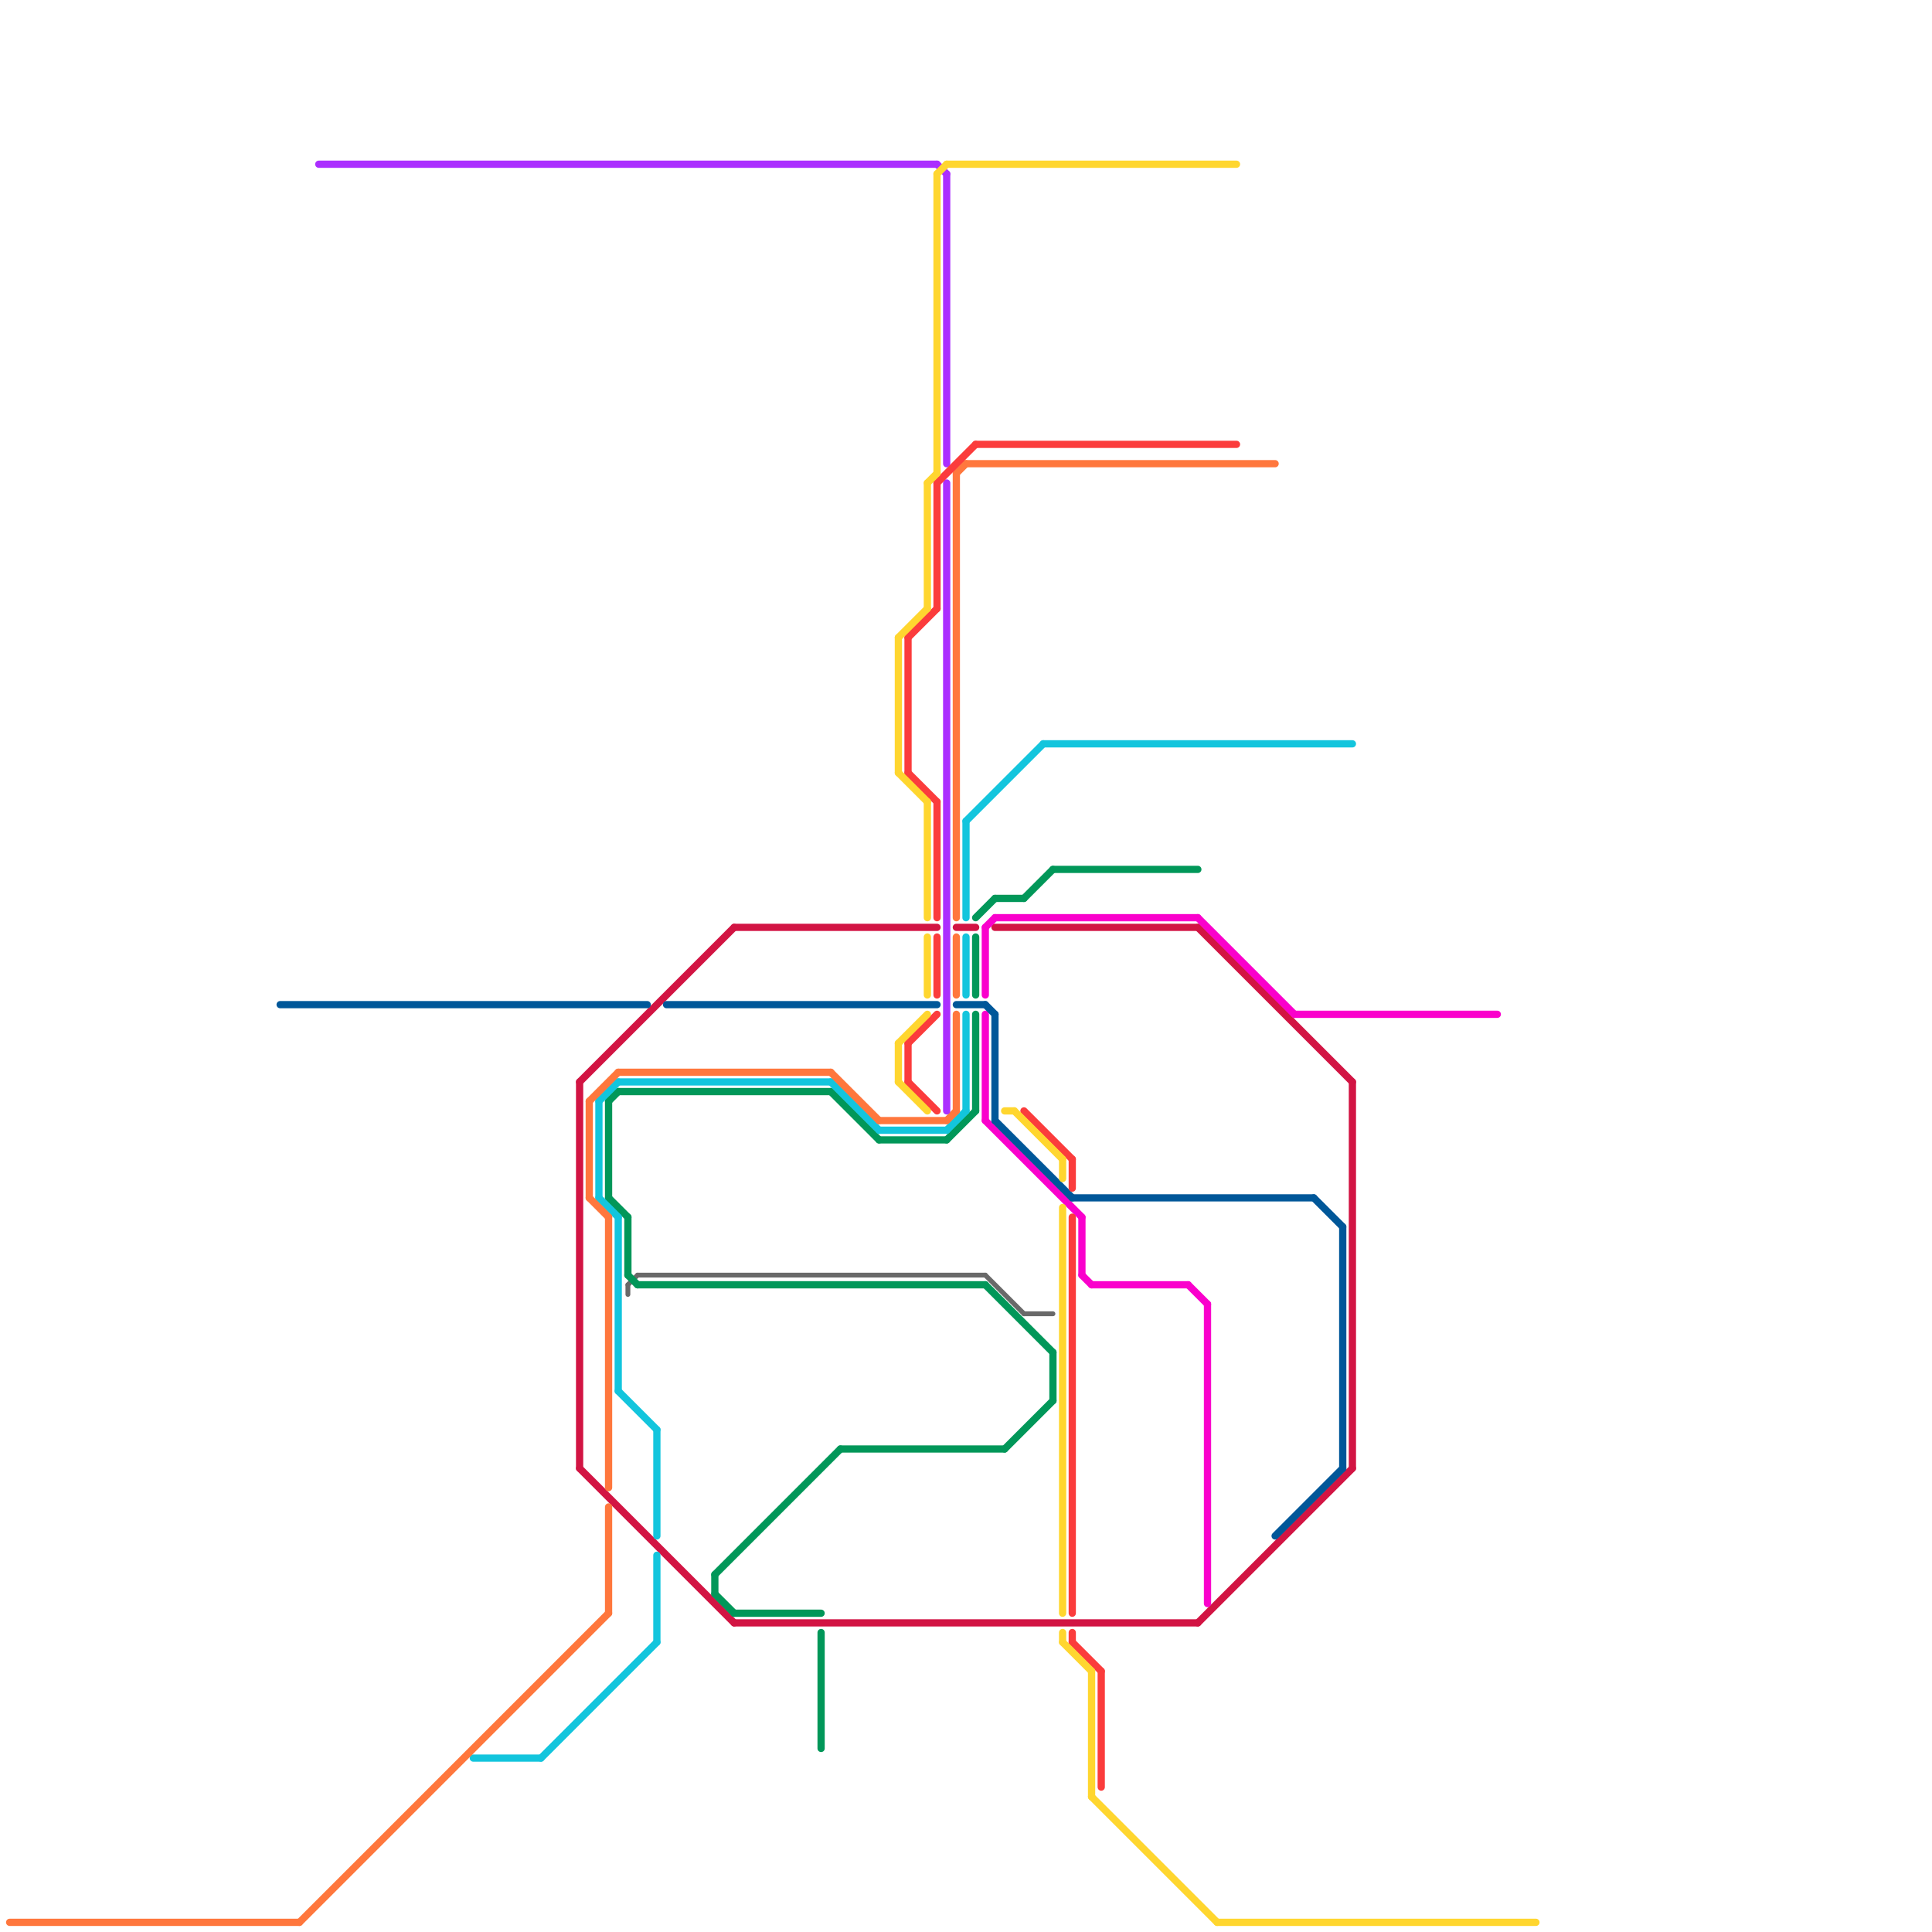 
<svg version="1.1" xmlns="http://www.w3.org/2000/svg" viewBox="0 0 200 200">
<style>text { font: 1px Helvetica; font-weight: 600; white-space: pre; dominant-baseline: central; } line { stroke-width: 1; fill: none; stroke-linecap: round; stroke-linejoin: round; } .c0 { stroke: #696969 } .c1 { stroke: #d21443 } .c2 { stroke: #fa00cc } .c3 { stroke: #005799 } .c4 { stroke: #019759 } .c5 { stroke: #13c5dd } .c6 { stroke: #ff773d } .c7 { stroke: #ab2eff } .c8 { stroke: #fb3c3c } .c9 { stroke: #ffd62f } .w3 { stroke-width: .5; }.w2 { stroke-width: .75; }</style><defs><g id="wm-xf"><circle r="1.2" fill="#000"/><circle r="0.9" fill="#fff"/><circle r="0.6" fill="#000"/><circle r="0.3" fill="#fff"/></g><g id="wm"><circle r="0.6" fill="#000"/><circle r="0.3" fill="#fff"/></g><g id="ct-xf"><circle r="0.5" fill="#fff" stroke="#000" stroke-width="0.2"/></g><g id="ct"><circle r="0.5" fill="#fff" stroke="#000" stroke-width="0.1"/></g></defs><line class="c0 w3" x1="102" y1="132" x2="106" y2="136"/><line class="c0 w3" x1="65" y1="133" x2="65" y2="134"/><line class="c0 w3" x1="106" y1="136" x2="109" y2="136"/><line class="c0 w3" x1="65" y1="133" x2="66" y2="132"/><line class="c0 w3" x1="66" y1="132" x2="102" y2="132"/><line class="c1 w2" x1="76" y1="168" x2="124" y2="168"/><line class="c1 w2" x1="103" y1="96" x2="124" y2="96"/><line class="c1 w2" x1="124" y1="96" x2="140" y2="112"/><line class="c1 w2" x1="99" y1="96" x2="101" y2="96"/><line class="c1 w2" x1="124" y1="168" x2="140" y2="152"/><line class="c1 w2" x1="60" y1="112" x2="60" y2="152"/><line class="c1 w2" x1="76" y1="96" x2="97" y2="96"/><line class="c1 w2" x1="140" y1="112" x2="140" y2="152"/><line class="c1 w2" x1="60" y1="112" x2="76" y2="96"/><line class="c1 w2" x1="60" y1="152" x2="76" y2="168"/><line class="c2 w2" x1="134" y1="105" x2="155" y2="105"/><line class="c2 w2" x1="102" y1="116" x2="112" y2="126"/><line class="c2 w2" x1="103" y1="95" x2="124" y2="95"/><line class="c2 w2" x1="112" y1="126" x2="112" y2="132"/><line class="c2 w2" x1="113" y1="133" x2="123" y2="133"/><line class="c2 w2" x1="124" y1="95" x2="134" y2="105"/><line class="c2 w2" x1="102" y1="96" x2="103" y2="95"/><line class="c2 w2" x1="125" y1="135" x2="125" y2="166"/><line class="c2 w2" x1="123" y1="133" x2="125" y2="135"/><line class="c2 w2" x1="112" y1="132" x2="113" y2="133"/><line class="c2 w2" x1="102" y1="105" x2="102" y2="116"/><line class="c2 w2" x1="102" y1="96" x2="102" y2="103"/><line class="c3 w2" x1="102" y1="104" x2="103" y2="105"/><line class="c3 w2" x1="29" y1="104" x2="67" y2="104"/><line class="c3 w2" x1="103" y1="105" x2="103" y2="116"/><line class="c3 w2" x1="139" y1="127" x2="139" y2="152"/><line class="c3 w2" x1="103" y1="116" x2="111" y2="124"/><line class="c3 w2" x1="111" y1="124" x2="136" y2="124"/><line class="c3 w2" x1="136" y1="124" x2="139" y2="127"/><line class="c3 w2" x1="69" y1="104" x2="97" y2="104"/><line class="c3 w2" x1="132" y1="159" x2="139" y2="152"/><line class="c3 w2" x1="99" y1="104" x2="102" y2="104"/><line class="c4 w2" x1="98" y1="118" x2="101" y2="115"/><line class="c4 w2" x1="76" y1="167" x2="85" y2="167"/><line class="c4 w2" x1="86" y1="113" x2="91" y2="118"/><line class="c4 w2" x1="106" y1="93" x2="109" y2="90"/><line class="c4 w2" x1="104" y1="150" x2="109" y2="145"/><line class="c4 w2" x1="101" y1="95" x2="103" y2="93"/><line class="c4 w2" x1="109" y1="140" x2="109" y2="145"/><line class="c4 w2" x1="101" y1="105" x2="101" y2="115"/><line class="c4 w2" x1="85" y1="169" x2="85" y2="181"/><line class="c4 w2" x1="65" y1="126" x2="65" y2="132"/><line class="c4 w2" x1="87" y1="150" x2="104" y2="150"/><line class="c4 w2" x1="109" y1="90" x2="124" y2="90"/><line class="c4 w2" x1="64" y1="113" x2="86" y2="113"/><line class="c4 w2" x1="63" y1="124" x2="65" y2="126"/><line class="c4 w2" x1="101" y1="97" x2="101" y2="103"/><line class="c4 w2" x1="66" y1="133" x2="102" y2="133"/><line class="c4 w2" x1="103" y1="93" x2="106" y2="93"/><line class="c4 w2" x1="102" y1="133" x2="109" y2="140"/><line class="c4 w2" x1="63" y1="114" x2="63" y2="124"/><line class="c4 w2" x1="63" y1="114" x2="64" y2="113"/><line class="c4 w2" x1="74" y1="163" x2="74" y2="165"/><line class="c4 w2" x1="91" y1="118" x2="98" y2="118"/><line class="c4 w2" x1="74" y1="165" x2="76" y2="167"/><line class="c4 w2" x1="74" y1="163" x2="87" y2="150"/><line class="c4 w2" x1="65" y1="132" x2="66" y2="133"/><line class="c5 w2" x1="62" y1="114" x2="64" y2="112"/><line class="c5 w2" x1="108" y1="77" x2="140" y2="77"/><line class="c5 w2" x1="91" y1="117" x2="98" y2="117"/><line class="c5 w2" x1="68" y1="148" x2="68" y2="159"/><line class="c5 w2" x1="98" y1="117" x2="100" y2="115"/><line class="c5 w2" x1="64" y1="112" x2="86" y2="112"/><line class="c5 w2" x1="68" y1="161" x2="68" y2="170"/><line class="c5 w2" x1="62" y1="114" x2="62" y2="124"/><line class="c5 w2" x1="64" y1="144" x2="68" y2="148"/><line class="c5 w2" x1="64" y1="126" x2="64" y2="144"/><line class="c5 w2" x1="100" y1="97" x2="100" y2="103"/><line class="c5 w2" x1="86" y1="112" x2="91" y2="117"/><line class="c5 w2" x1="100" y1="85" x2="100" y2="95"/><line class="c5 w2" x1="49" y1="182" x2="56" y2="182"/><line class="c5 w2" x1="56" y1="182" x2="68" y2="170"/><line class="c5 w2" x1="62" y1="124" x2="64" y2="126"/><line class="c5 w2" x1="100" y1="105" x2="100" y2="115"/><line class="c5 w2" x1="100" y1="85" x2="108" y2="77"/><line class="c6 w2" x1="99" y1="49" x2="99" y2="95"/><line class="c6 w2" x1="86" y1="111" x2="91" y2="116"/><line class="c6 w2" x1="91" y1="116" x2="98" y2="116"/><line class="c6 w2" x1="64" y1="111" x2="86" y2="111"/><line class="c6 w2" x1="63" y1="156" x2="63" y2="167"/><line class="c6 w2" x1="99" y1="49" x2="100" y2="48"/><line class="c6 w2" x1="61" y1="114" x2="61" y2="124"/><line class="c6 w2" x1="61" y1="124" x2="63" y2="126"/><line class="c6 w2" x1="98" y1="116" x2="99" y2="115"/><line class="c6 w2" x1="100" y1="48" x2="132" y2="48"/><line class="c6 w2" x1="61" y1="114" x2="64" y2="111"/><line class="c6 w2" x1="63" y1="126" x2="63" y2="154"/><line class="c6 w2" x1="99" y1="105" x2="99" y2="115"/><line class="c6 w2" x1="1" y1="199" x2="31" y2="199"/><line class="c6 w2" x1="31" y1="199" x2="63" y2="167"/><line class="c6 w2" x1="99" y1="97" x2="99" y2="103"/><line class="c7 w2" x1="98" y1="18" x2="98" y2="48"/><line class="c7 w2" x1="33" y1="17" x2="97" y2="17"/><line class="c7 w2" x1="97" y1="17" x2="98" y2="18"/><line class="c7 w2" x1="98" y1="50" x2="98" y2="115"/><line class="c8 w2" x1="114" y1="173" x2="114" y2="185"/><line class="c8 w2" x1="97" y1="97" x2="97" y2="103"/><line class="c8 w2" x1="111" y1="169" x2="111" y2="170"/><line class="c8 w2" x1="94" y1="108" x2="97" y2="105"/><line class="c8 w2" x1="94" y1="80" x2="97" y2="83"/><line class="c8 w2" x1="106" y1="115" x2="111" y2="120"/><line class="c8 w2" x1="111" y1="126" x2="111" y2="167"/><line class="c8 w2" x1="97" y1="83" x2="97" y2="95"/><line class="c8 w2" x1="101" y1="46" x2="128" y2="46"/><line class="c8 w2" x1="111" y1="120" x2="111" y2="123"/><line class="c8 w2" x1="97" y1="50" x2="101" y2="46"/><line class="c8 w2" x1="94" y1="66" x2="94" y2="80"/><line class="c8 w2" x1="111" y1="170" x2="114" y2="173"/><line class="c8 w2" x1="94" y1="108" x2="94" y2="112"/><line class="c8 w2" x1="94" y1="66" x2="97" y2="63"/><line class="c8 w2" x1="97" y1="50" x2="97" y2="63"/><line class="c8 w2" x1="94" y1="112" x2="97" y2="115"/><line class="c9 w2" x1="93" y1="66" x2="93" y2="80"/><line class="c9 w2" x1="113" y1="173" x2="113" y2="186"/><line class="c9 w2" x1="126" y1="199" x2="159" y2="199"/><line class="c9 w2" x1="113" y1="186" x2="126" y2="199"/><line class="c9 w2" x1="110" y1="125" x2="110" y2="167"/><line class="c9 w2" x1="110" y1="170" x2="113" y2="173"/><line class="c9 w2" x1="96" y1="83" x2="96" y2="95"/><line class="c9 w2" x1="93" y1="108" x2="96" y2="105"/><line class="c9 w2" x1="93" y1="108" x2="93" y2="112"/><line class="c9 w2" x1="96" y1="50" x2="96" y2="63"/><line class="c9 w2" x1="98" y1="17" x2="128" y2="17"/><line class="c9 w2" x1="93" y1="66" x2="96" y2="63"/><line class="c9 w2" x1="110" y1="120" x2="110" y2="122"/><line class="c9 w2" x1="105" y1="115" x2="110" y2="120"/><line class="c9 w2" x1="93" y1="80" x2="96" y2="83"/><line class="c9 w2" x1="96" y1="50" x2="97" y2="49"/><line class="c9 w2" x1="104" y1="115" x2="105" y2="115"/><line class="c9 w2" x1="96" y1="97" x2="96" y2="103"/><line class="c9 w2" x1="93" y1="112" x2="96" y2="115"/><line class="c9 w2" x1="110" y1="169" x2="110" y2="170"/><line class="c9 w2" x1="97" y1="18" x2="97" y2="49"/><line class="c9 w2" x1="97" y1="18" x2="98" y2="17"/>
</svg>
